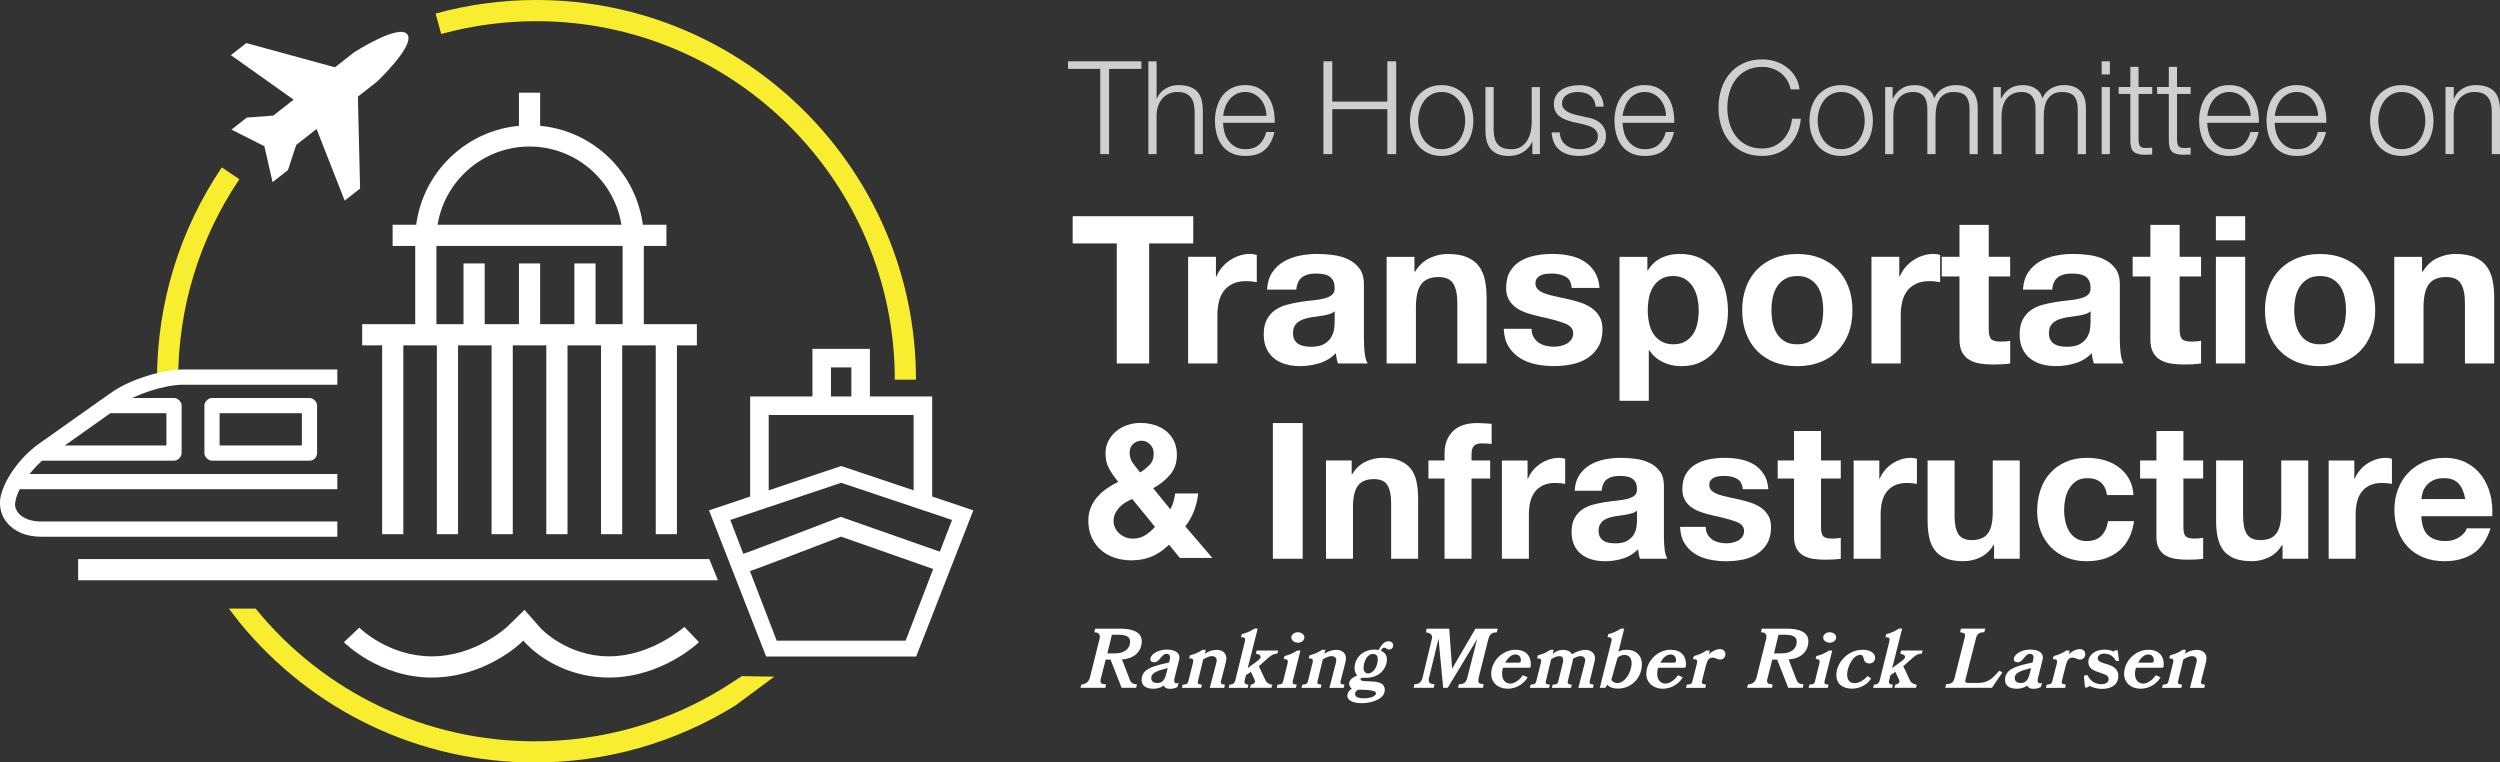 <?xml version="1.0" encoding="UTF-8"?>
<svg id="Layer_1" data-name="Layer 1" xmlns="http://www.w3.org/2000/svg" viewBox="0 0 1200 366">
  <rect x="0" y="0" width="1200" height="366" fill="#333333" stroke="none"/>
  <defs>
    <style>
      .cls-1 {
        fill: #f9ed30;
      }

      .cls-1, .cls-2, .cls-3 {
        stroke-width: 0px;
      }

      .cls-2 {
        fill: #cecfcf;
      }

      .cls-3 {
        fill: #fff;
      }
    </style>
  </defs>
  <g>
    <g>
      <g>
        <path class="cls-2" d="m547.88,29.43v3.62h-15.53v40.93h-4.24v-40.93h-15.47v-3.62h35.24Z"/>
        <path class="cls-2" d="m555.17,29.43v17.91h.12c.75-1.95,2.08-3.52,3.99-4.71,1.91-1.19,4.01-1.78,6.3-1.78s4.13.29,5.64.87c1.52.58,2.73,1.4,3.65,2.46.91,1.06,1.56,2.36,1.93,3.9.37,1.54.56,3.27.56,5.18v20.72h-3.93v-20.09c0-1.37-.12-2.65-.37-3.84-.25-1.19-.69-2.22-1.31-3.09-.62-.87-1.47-1.56-2.53-2.06-1.06-.5-2.38-.75-3.96-.75s-2.98.28-4.21.84c-1.23.56-2.27,1.33-3.12,2.31-.85.98-1.52,2.14-2,3.49-.48,1.35-.74,2.82-.78,4.4v18.78h-3.93V29.43h3.93Z"/>
        <path class="cls-2" d="m587.69,63.34c.39,1.52,1.03,2.88,1.9,4.09.87,1.21,1.97,2.21,3.31,2.99,1.33.79,2.93,1.19,4.8,1.19,2.87,0,5.11-.75,6.74-2.25,1.62-1.5,2.74-3.49,3.37-5.99h3.93c-.83,3.66-2.36,6.49-4.58,8.49-2.22,2-5.37,2.99-9.45,2.99-2.54,0-4.73-.45-6.58-1.34-1.85-.89-3.36-2.12-4.52-3.68-1.16-1.56-2.03-3.37-2.59-5.43-.56-2.06-.84-4.23-.84-6.52,0-2.12.28-4.2.84-6.24.56-2.04,1.42-3.86,2.59-5.46,1.16-1.6,2.67-2.89,4.52-3.87,1.85-.98,4.04-1.47,6.58-1.47s4.78.52,6.61,1.56c1.83,1.04,3.32,2.4,4.46,4.09,1.14,1.68,1.96,3.62,2.46,5.8.5,2.18.71,4.4.62,6.65h-24.76c0,1.41.2,2.88.59,4.4Zm19.46-12.01c-.48-1.37-1.15-2.59-2.03-3.65-.87-1.06-1.93-1.91-3.18-2.56-1.25-.64-2.66-.97-4.24-.97s-3.06.32-4.3.97c-1.25.65-2.31,1.5-3.18,2.56-.87,1.06-1.57,2.29-2.09,3.68-.52,1.39-.86,2.82-1.03,4.27h20.83c-.04-1.5-.3-2.93-.78-4.3Z"/>
        <path class="cls-2" d="m639.49,29.43v19.34h26.44v-19.34h4.24v44.55h-4.24v-21.59h-26.44v21.59h-4.24V29.43h4.24Z"/>
        <path class="cls-2" d="m698.51,42.22c1.89.92,3.48,2.14,4.77,3.68,1.29,1.54,2.27,3.34,2.93,5.4.66,2.06,1,4.25,1,6.58s-.33,4.52-1,6.58c-.67,2.06-1.64,3.86-2.93,5.4-1.29,1.54-2.88,2.76-4.77,3.65-1.89.89-4.06,1.34-6.52,1.34s-4.63-.45-6.52-1.34c-1.89-.89-3.48-2.11-4.77-3.65-1.29-1.54-2.27-3.34-2.93-5.4-.67-2.06-1-4.25-1-6.58s.33-4.52,1-6.58c.66-2.06,1.64-3.86,2.93-5.4,1.29-1.54,2.88-2.77,4.77-3.68,1.89-.91,4.06-1.37,6.52-1.37s4.62.46,6.52,1.37Zm-11.44,3.12c-1.41.79-2.59,1.83-3.52,3.12-.93,1.29-1.64,2.76-2.12,4.4-.48,1.64-.72,3.32-.72,5.02s.24,3.38.72,5.02c.48,1.64,1.19,3.11,2.12,4.4.94,1.29,2.11,2.33,3.52,3.12,1.41.79,3.06,1.19,4.93,1.19s3.51-.4,4.93-1.19c1.41-.79,2.59-1.83,3.52-3.12.94-1.29,1.64-2.76,2.12-4.4.48-1.64.72-3.32.72-5.02s-.24-3.38-.72-5.02c-.48-1.64-1.18-3.11-2.12-4.4-.93-1.29-2.11-2.33-3.52-3.12-1.41-.79-3.06-1.19-4.93-1.19s-3.51.4-4.93,1.19Z"/>
        <path class="cls-2" d="m735.53,73.98v-5.8h-.12c-1.04,2.16-2.55,3.82-4.52,4.96-1.98,1.14-4.17,1.72-6.58,1.72-2.04,0-3.77-.28-5.21-.84-1.43-.56-2.6-1.36-3.49-2.4-.9-1.04-1.55-2.31-1.97-3.81-.42-1.5-.62-3.2-.62-5.12v-20.9h3.93v20.97c.08,2.91.76,5.12,2.03,6.61,1.27,1.5,3.46,2.25,6.58,2.25,1.7,0,3.16-.36,4.37-1.09,1.21-.73,2.2-1.69,2.99-2.9.79-1.21,1.37-2.59,1.75-4.15.37-1.56.56-3.15.56-4.77v-16.91h3.93v32.2h-3.62Z"/>
        <path class="cls-2" d="m765.08,48.05c-.46-.89-1.07-1.63-1.84-2.21-.77-.58-1.65-1.01-2.65-1.28-1-.27-2.06-.41-3.18-.41-.87,0-1.76.09-2.65.28-.9.19-1.72.5-2.46.94-.75.44-1.35,1.01-1.81,1.72-.46.71-.69,1.58-.69,2.62,0,.87.22,1.61.65,2.21.44.6.99,1.11,1.65,1.53.66.42,1.39.76,2.18,1.03.79.27,1.52.49,2.18.66l5.24,1.19c1.12.17,2.24.47,3.34.9,1.1.44,2.08,1.01,2.93,1.72.85.71,1.55,1.58,2.09,2.62.54,1.04.81,2.27.81,3.68,0,1.75-.4,3.23-1.18,4.46-.79,1.23-1.8,2.23-3.02,2.99-1.23.77-2.61,1.32-4.15,1.65-1.54.33-3.06.5-4.55.5-3.78,0-6.85-.89-9.2-2.68-2.35-1.79-3.69-4.66-4.02-8.61h3.93c.17,2.66,1.13,4.67,2.9,6.02,1.77,1.35,3.96,2.03,6.58,2.03.96,0,1.94-.1,2.96-.31,1.02-.21,1.96-.56,2.84-1.06s1.59-1.13,2.15-1.9c.56-.77.84-1.72.84-2.84,0-.96-.2-1.76-.59-2.4-.4-.64-.93-1.19-1.59-1.62-.67-.44-1.43-.8-2.28-1.09-.85-.29-1.71-.54-2.59-.75l-5.05-1.12c-1.29-.33-2.47-.72-3.55-1.15-1.08-.44-2.03-.98-2.84-1.62-.81-.64-1.44-1.44-1.9-2.37-.46-.94-.69-2.09-.69-3.46,0-1.62.36-3.02,1.09-4.18.73-1.16,1.67-2.1,2.84-2.81,1.16-.71,2.46-1.23,3.9-1.56,1.43-.33,2.86-.5,4.27-.5,1.62,0,3.13.21,4.52.62,1.39.42,2.62,1.06,3.68,1.93,1.06.87,1.9,1.96,2.53,3.24.62,1.29.98,2.81,1.06,4.55h-3.93c-.04-1.21-.29-2.26-.75-3.15Z"/>
        <path class="cls-2" d="m779.46,63.34c.39,1.52,1.03,2.88,1.9,4.09.87,1.21,1.97,2.21,3.31,2.99,1.33.79,2.93,1.19,4.8,1.19,2.87,0,5.11-.75,6.74-2.25,1.62-1.5,2.74-3.49,3.37-5.99h3.93c-.83,3.66-2.36,6.49-4.58,8.49-2.22,2-5.37,2.99-9.45,2.99-2.54,0-4.73-.45-6.58-1.34-1.85-.89-3.36-2.12-4.52-3.68-1.16-1.56-2.03-3.37-2.59-5.43-.56-2.06-.84-4.23-.84-6.52,0-2.12.28-4.2.84-6.24.56-2.04,1.42-3.86,2.59-5.46,1.16-1.6,2.67-2.89,4.52-3.87,1.85-.98,4.04-1.47,6.58-1.47s4.78.52,6.61,1.56c1.83,1.04,3.32,2.4,4.46,4.09,1.14,1.68,1.96,3.62,2.46,5.8.5,2.18.71,4.4.62,6.65h-24.76c0,1.41.2,2.88.59,4.4Zm19.46-12.01c-.48-1.37-1.15-2.59-2.03-3.65-.87-1.06-1.93-1.91-3.18-2.56-1.25-.64-2.66-.97-4.24-.97s-3.06.32-4.3.97c-1.25.65-2.31,1.5-3.18,2.56-.87,1.06-1.57,2.29-2.09,3.68-.52,1.39-.86,2.82-1.03,4.27h20.83c-.04-1.5-.3-2.93-.78-4.3Z"/>
        <path class="cls-2" d="m857.72,38.32c-.85-1.35-1.89-2.49-3.12-3.4-1.23-.91-2.58-1.61-4.05-2.09-1.48-.48-3.02-.72-4.65-.72-2.95,0-5.49.56-7.61,1.68-2.12,1.12-3.86,2.61-5.21,4.46-1.35,1.85-2.35,3.94-2.99,6.27-.65,2.33-.97,4.72-.97,7.18s.32,4.79.97,7.14c.64,2.35,1.64,4.45,2.99,6.3,1.35,1.85,3.09,3.34,5.21,4.46,2.12,1.12,4.66,1.68,7.61,1.68,2.08,0,3.95-.37,5.61-1.12,1.66-.75,3.1-1.77,4.3-3.06,1.2-1.29,2.18-2.8,2.93-4.52.75-1.73,1.23-3.59,1.43-5.58h4.24c-.29,2.75-.94,5.22-1.93,7.42-1,2.21-2.29,4.08-3.87,5.62-1.58,1.54-3.44,2.72-5.58,3.56-2.14.83-4.52,1.25-7.14,1.25-3.49,0-6.56-.63-9.2-1.9-2.64-1.27-4.83-2.96-6.58-5.08-1.75-2.12-3.06-4.58-3.93-7.36-.87-2.79-1.31-5.72-1.31-8.8s.44-6.01,1.31-8.8c.87-2.79,2.18-5.25,3.93-7.39,1.75-2.14,3.94-3.85,6.58-5.12,2.64-1.27,5.71-1.9,9.2-1.9,2.12,0,4.19.31,6.2.94,2.02.62,3.84,1.55,5.49,2.78,1.64,1.23,3.01,2.74,4.12,4.52,1.1,1.79,1.8,3.85,2.09,6.18h-4.24c-.37-1.71-.99-3.23-1.84-4.59Z"/>
        <path class="cls-2" d="m890.28,42.22c1.89.92,3.48,2.14,4.77,3.68,1.29,1.54,2.27,3.34,2.93,5.4.66,2.06,1,4.25,1,6.58s-.33,4.52-1,6.58c-.67,2.06-1.64,3.86-2.93,5.4-1.29,1.54-2.88,2.76-4.77,3.65-1.89.89-4.06,1.34-6.52,1.34s-4.63-.45-6.52-1.34c-1.89-.89-3.48-2.11-4.77-3.65-1.29-1.54-2.27-3.34-2.93-5.4-.67-2.06-1-4.25-1-6.58s.33-4.52,1-6.58c.66-2.06,1.64-3.86,2.93-5.4,1.29-1.54,2.88-2.77,4.77-3.68,1.89-.91,4.06-1.37,6.52-1.37s4.62.46,6.52,1.37Zm-11.44,3.12c-1.41.79-2.59,1.83-3.52,3.12-.93,1.29-1.64,2.76-2.12,4.4-.48,1.64-.72,3.32-.72,5.02s.24,3.38.72,5.02c.48,1.64,1.19,3.11,2.12,4.4.94,1.29,2.11,2.33,3.52,3.12,1.41.79,3.06,1.19,4.93,1.19s3.51-.4,4.93-1.19c1.41-.79,2.59-1.83,3.52-3.12.94-1.29,1.64-2.76,2.12-4.4.48-1.64.72-3.32.72-5.02s-.24-3.38-.72-5.02c-.48-1.64-1.18-3.11-2.12-4.4-.93-1.29-2.11-2.33-3.52-3.12-1.41-.79-3.06-1.19-4.93-1.19s-3.51.4-4.93,1.19Z"/>
        <path class="cls-2" d="m908.46,41.78v5.43h.19c1.04-2,2.4-3.56,4.09-4.68,1.68-1.12,3.83-1.68,6.45-1.68,2.12,0,4.04.52,5.77,1.56,1.72,1.04,2.88,2.62,3.46,4.74.96-2.12,2.37-3.7,4.24-4.74,1.87-1.04,3.87-1.56,5.99-1.56,7.11,0,10.66,3.77,10.66,11.29v21.84h-3.93v-21.65c0-2.66-.56-4.69-1.68-6.08-1.12-1.39-3.1-2.09-5.92-2.09-1.71,0-3.12.32-4.24.97-1.12.65-2.02,1.51-2.68,2.59-.67,1.08-1.13,2.32-1.4,3.71-.27,1.39-.4,2.84-.4,4.34v18.22h-3.93v-21.84c0-1.08-.11-2.11-.34-3.09-.23-.98-.6-1.83-1.12-2.56-.52-.73-1.22-1.3-2.09-1.72-.87-.42-1.93-.62-3.18-.62-1.66,0-3.11.3-4.33.9-1.23.6-2.22,1.43-2.99,2.5-.77,1.06-1.34,2.31-1.72,3.74-.37,1.43-.56,3.01-.56,4.71v17.97h-3.93v-32.2h3.62Z"/>
        <path class="cls-2" d="m960.4,41.78v5.43h.19c1.04-2,2.4-3.56,4.09-4.68,1.68-1.12,3.83-1.68,6.45-1.68,2.12,0,4.04.52,5.77,1.56,1.72,1.04,2.88,2.62,3.46,4.74.96-2.12,2.37-3.7,4.24-4.74,1.87-1.04,3.87-1.56,5.99-1.56,7.11,0,10.66,3.77,10.66,11.29v21.84h-3.93v-21.65c0-2.66-.56-4.69-1.68-6.08-1.12-1.39-3.1-2.09-5.92-2.09-1.71,0-3.12.32-4.24.97-1.12.65-2.02,1.51-2.68,2.59-.67,1.08-1.13,2.32-1.4,3.71-.27,1.39-.4,2.84-.4,4.34v18.22h-3.93v-21.84c0-1.08-.11-2.11-.34-3.09-.23-.98-.6-1.83-1.12-2.56-.52-.73-1.22-1.3-2.09-1.72-.87-.42-1.93-.62-3.18-.62-1.66,0-3.11.3-4.33.9-1.23.6-2.22,1.43-2.99,2.5-.77,1.06-1.34,2.31-1.72,3.74-.37,1.43-.56,3.01-.56,4.71v17.97h-3.93v-32.2h3.62Z"/>
        <path class="cls-2" d="m1012.73,29.43v6.3h-3.93v-6.3h3.93Zm0,12.35v32.2h-3.93v-32.2h3.93Z"/>
        <path class="cls-2" d="m1033.06,41.78v3.31h-6.55v21.71c0,1.29.18,2.3.53,3.03.35.73,1.24,1.13,2.65,1.22,1.12,0,2.25-.06,3.37-.19v3.31c-.58,0-1.17.02-1.75.06-.58.04-1.16.06-1.75.06-2.62,0-4.45-.51-5.49-1.53-1.04-1.02-1.54-2.9-1.5-5.65v-22.03h-5.61v-3.31h5.61v-9.67h3.93v9.67h6.55Z"/>
        <path class="cls-2" d="m1051.52,41.78v3.31h-6.55v21.71c0,1.29.18,2.3.53,3.03.35.73,1.24,1.13,2.65,1.22,1.12,0,2.25-.06,3.37-.19v3.31c-.58,0-1.17.02-1.75.06-.58.04-1.16.06-1.75.06-2.62,0-4.45-.51-5.49-1.53-1.04-1.02-1.54-2.9-1.5-5.65v-22.03h-5.61v-3.31h5.61v-9.67h3.93v9.67h6.55Z"/>
        <path class="cls-2" d="m1060.09,63.34c.39,1.52,1.03,2.88,1.9,4.09.87,1.21,1.97,2.21,3.31,2.99,1.33.79,2.93,1.19,4.8,1.19,2.87,0,5.11-.75,6.74-2.25,1.62-1.5,2.74-3.49,3.37-5.99h3.93c-.83,3.66-2.36,6.49-4.58,8.49-2.22,2-5.37,2.99-9.45,2.99-2.54,0-4.73-.45-6.58-1.34-1.85-.89-3.36-2.12-4.52-3.68-1.16-1.56-2.03-3.37-2.59-5.43-.56-2.06-.84-4.23-.84-6.52,0-2.12.28-4.2.84-6.24.56-2.04,1.42-3.86,2.59-5.46,1.16-1.6,2.67-2.89,4.52-3.87,1.85-.98,4.04-1.47,6.58-1.47s4.78.52,6.61,1.56c1.83,1.04,3.32,2.4,4.46,4.09,1.14,1.68,1.96,3.62,2.46,5.8.5,2.18.71,4.4.62,6.65h-24.76c0,1.41.2,2.88.59,4.4Zm19.46-12.01c-.48-1.37-1.15-2.59-2.03-3.65-.87-1.06-1.93-1.91-3.18-2.56-1.25-.64-2.66-.97-4.24-.97s-3.06.32-4.3.97c-1.25.65-2.31,1.5-3.18,2.56-.87,1.06-1.57,2.29-2.09,3.68-.52,1.39-.86,2.82-1.03,4.27h20.83c-.04-1.5-.3-2.93-.78-4.3Z"/>
        <path class="cls-2" d="m1092.45,63.34c.39,1.52,1.03,2.88,1.9,4.09.87,1.21,1.97,2.21,3.31,2.99,1.33.79,2.93,1.19,4.8,1.19,2.87,0,5.11-.75,6.74-2.25,1.62-1.5,2.74-3.49,3.37-5.99h3.93c-.83,3.66-2.36,6.49-4.58,8.49-2.22,2-5.37,2.99-9.45,2.99-2.54,0-4.73-.45-6.58-1.34-1.85-.89-3.36-2.12-4.52-3.68-1.16-1.56-2.03-3.37-2.59-5.43-.56-2.06-.84-4.23-.84-6.52,0-2.12.28-4.2.84-6.24.56-2.04,1.42-3.86,2.59-5.46,1.16-1.6,2.67-2.89,4.52-3.87,1.85-.98,4.04-1.47,6.58-1.47s4.78.52,6.61,1.56c1.83,1.04,3.32,2.4,4.46,4.09,1.14,1.68,1.96,3.62,2.46,5.8.5,2.18.71,4.4.62,6.65h-24.76c0,1.41.2,2.88.59,4.4Zm19.46-12.01c-.48-1.37-1.15-2.59-2.03-3.65-.87-1.06-1.93-1.91-3.18-2.56-1.25-.64-2.66-.97-4.24-.97s-3.06.32-4.3.97c-1.25.65-2.31,1.5-3.18,2.56-.87,1.06-1.57,2.29-2.09,3.68-.52,1.39-.86,2.82-1.03,4.27h20.83c-.04-1.5-.3-2.93-.78-4.3Z"/>
        <path class="cls-2" d="m1159.37,42.22c1.89.92,3.48,2.14,4.77,3.68,1.29,1.54,2.27,3.34,2.93,5.4.66,2.06,1,4.25,1,6.58s-.33,4.52-1,6.58c-.67,2.06-1.64,3.86-2.93,5.4-1.29,1.54-2.88,2.76-4.77,3.65-1.89.89-4.06,1.34-6.52,1.34s-4.63-.45-6.52-1.34c-1.89-.89-3.48-2.11-4.77-3.65-1.29-1.54-2.27-3.34-2.93-5.4-.67-2.06-1-4.25-1-6.58s.33-4.52,1-6.58c.66-2.06,1.64-3.86,2.93-5.4,1.29-1.54,2.88-2.77,4.77-3.68,1.89-.91,4.06-1.37,6.52-1.37s4.62.46,6.52,1.37Zm-11.44,3.12c-1.41.79-2.59,1.83-3.52,3.12-.93,1.29-1.64,2.76-2.12,4.4-.48,1.64-.72,3.32-.72,5.02s.24,3.38.72,5.02c.48,1.64,1.19,3.11,2.12,4.4.94,1.29,2.11,2.33,3.52,3.12,1.41.79,3.06,1.19,4.93,1.19s3.51-.4,4.93-1.19c1.41-.79,2.59-1.83,3.52-3.12.94-1.29,1.64-2.76,2.12-4.4.48-1.64.72-3.32.72-5.02s-.24-3.38-.72-5.02c-.48-1.64-1.18-3.11-2.12-4.4-.93-1.29-2.11-2.33-3.52-3.12-1.41-.79-3.06-1.19-4.93-1.19s-3.51.4-4.93,1.19Z"/>
        <path class="cls-2" d="m1177.8,41.78v5.55h.12c.75-1.95,2.08-3.52,3.99-4.71,1.91-1.19,4.01-1.78,6.3-1.78s4.13.29,5.64.87c1.52.58,2.73,1.4,3.65,2.46.91,1.06,1.56,2.36,1.93,3.9.37,1.54.56,3.27.56,5.18v20.72h-3.93v-20.09c0-1.37-.12-2.65-.37-3.84-.25-1.19-.69-2.22-1.31-3.09-.62-.87-1.47-1.56-2.53-2.06-1.06-.5-2.38-.75-3.96-.75s-2.98.28-4.21.84c-1.23.56-2.27,1.33-3.12,2.31-.85.98-1.52,2.14-2,3.49-.48,1.35-.74,2.82-.78,4.4v18.78h-3.93v-32.2h3.93Z"/>
      </g>
      <g>
        <path class="cls-3" d="m514.88,116.85v-13.07h57.88v13.07h-21.17v57.62h-15.54v-57.62h-21.18Z"/>
        <path class="cls-3" d="m583.65,123.28v9.5h.2c.66-1.58,1.55-3.05,2.67-4.41,1.12-1.35,2.41-2.51,3.86-3.47,1.45-.96,3-1.7,4.65-2.23,1.65-.53,3.36-.79,5.15-.79.92,0,1.94.17,3.07.49v13.07c-.66-.13-1.45-.25-2.38-.35-.92-.1-1.81-.15-2.67-.15-2.57,0-4.75.43-6.53,1.29-1.78.86-3.22,2.03-4.31,3.51-1.09,1.49-1.86,3.22-2.32,5.2-.46,1.98-.69,4.13-.69,6.44v23.07h-14.05v-51.18h13.36Z"/>
        <path class="cls-3" d="m608.18,139.02c.2-3.3,1.02-6.04,2.47-8.22,1.45-2.18,3.3-3.93,5.54-5.25,2.24-1.32,4.76-2.26,7.57-2.82,2.8-.56,5.62-.84,8.46-.84,2.57,0,5.18.18,7.82.54,2.64.36,5.05,1.07,7.22,2.13,2.18,1.06,3.96,2.52,5.34,4.41,1.39,1.88,2.08,4.37,2.08,7.47v26.63c0,2.31.13,4.52.4,6.63.26,2.11.72,3.7,1.39,4.75h-14.25c-.26-.79-.48-1.6-.64-2.43-.17-.82-.28-1.67-.35-2.52-2.24,2.31-4.88,3.93-7.92,4.85-3.04.92-6.13,1.39-9.3,1.39-2.44,0-4.72-.3-6.83-.89-2.11-.59-3.96-1.52-5.54-2.77-1.58-1.25-2.82-2.84-3.71-4.75-.89-1.91-1.34-4.19-1.34-6.83,0-2.9.51-5.3,1.53-7.18,1.02-1.88,2.34-3.38,3.96-4.5,1.62-1.12,3.46-1.96,5.54-2.52,2.08-.56,4.17-1.01,6.28-1.34,2.11-.33,4.19-.59,6.23-.79,2.04-.2,3.86-.49,5.44-.89,1.58-.4,2.83-.97,3.76-1.73.92-.76,1.35-1.86,1.29-3.32,0-1.52-.25-2.72-.74-3.61-.5-.89-1.16-1.58-1.98-2.08-.83-.49-1.78-.82-2.87-.99-1.09-.16-2.26-.25-3.51-.25-2.77,0-4.95.59-6.53,1.78-1.58,1.19-2.51,3.17-2.77,5.94h-14.05Zm32.46,10.4c-.59.53-1.34.94-2.23,1.24-.89.3-1.85.54-2.87.74-1.02.2-2.09.36-3.22.49-1.12.13-2.24.3-3.36.49-1.06.2-2.09.46-3.12.79-1.02.33-1.91.78-2.67,1.34-.76.56-1.37,1.27-1.83,2.13-.46.86-.69,1.95-.69,3.27s.23,2.31.69,3.17c.46.86,1.09,1.53,1.88,2.03.79.5,1.71.84,2.77,1.04,1.05.2,2.14.3,3.27.3,2.77,0,4.91-.46,6.43-1.39,1.52-.92,2.64-2.03,3.36-3.32.72-1.29,1.17-2.59,1.34-3.91.17-1.32.25-2.38.25-3.17v-5.25Z"/>
        <path class="cls-3" d="m678.93,123.28v7.13h.3c1.78-2.97,4.09-5.13,6.93-6.48,2.84-1.35,5.74-2.03,8.71-2.03,3.76,0,6.84.51,9.25,1.53,2.41,1.02,4.31,2.44,5.69,4.26,1.39,1.82,2.36,4.03,2.92,6.63.56,2.61.84,5.49.84,8.66v31.48h-14.05v-28.91c0-4.22-.66-7.38-1.98-9.45-1.32-2.08-3.66-3.12-7.02-3.12-3.83,0-6.6,1.14-8.31,3.42-1.72,2.28-2.57,6.02-2.57,11.24v26.83h-14.05v-51.18h13.36Z"/>
        <path class="cls-3" d="m736.07,161.74c.63,1.09,1.43,1.98,2.42,2.67.99.69,2.13,1.21,3.41,1.53,1.29.33,2.62.49,4.01.49.99,0,2.03-.11,3.12-.35,1.09-.23,2.08-.59,2.97-1.09s1.63-1.15,2.23-1.98c.59-.82.89-1.86.89-3.12,0-2.11-1.4-3.7-4.2-4.75-2.8-1.05-6.71-2.11-11.73-3.17-2.05-.46-4.04-1.01-5.99-1.63-1.95-.63-3.68-1.45-5.2-2.47-1.52-1.02-2.74-2.31-3.66-3.86-.92-1.55-1.39-3.45-1.39-5.69,0-3.3.64-6.01,1.93-8.12,1.29-2.11,2.98-3.78,5.1-5,2.11-1.22,4.48-2.08,7.12-2.57,2.64-.49,5.34-.74,8.11-.74s5.46.26,8.06.79c2.61.53,4.93,1.42,6.98,2.67,2.04,1.25,3.74,2.92,5.1,5,1.35,2.08,2.16,4.7,2.43,7.87h-13.36c-.2-2.71-1.22-4.54-3.07-5.49-1.85-.96-4.02-1.44-6.53-1.44-.79,0-1.65.05-2.57.15-.92.1-1.77.31-2.52.64-.76.33-1.4.81-1.93,1.44-.53.63-.79,1.47-.79,2.52,0,1.25.46,2.28,1.39,3.07.92.79,2.13,1.44,3.61,1.93,1.48.49,3.18.94,5.1,1.34s3.86.83,5.84,1.29c2.04.46,4.04,1.02,5.99,1.68,1.94.66,3.68,1.53,5.2,2.62,1.52,1.09,2.74,2.44,3.66,4.06.92,1.62,1.39,3.61,1.39,5.99,0,3.37-.68,6.19-2.03,8.46-1.35,2.28-3.12,4.11-5.29,5.49-2.18,1.39-4.67,2.36-7.47,2.92-2.8.56-5.66.84-8.56.84s-5.87-.3-8.71-.89c-2.84-.59-5.36-1.58-7.57-2.97-2.21-1.39-4.02-3.22-5.44-5.49-1.42-2.28-2.19-5.13-2.33-8.56h13.36c0,1.52.31,2.82.94,3.91Z"/>
        <path class="cls-3" d="m790.74,123.28v6.53h.2c1.72-2.77,3.89-4.78,6.53-6.04,2.64-1.25,5.54-1.88,8.71-1.88,4.02,0,7.49.76,10.39,2.28,2.9,1.52,5.31,3.53,7.22,6.04,1.91,2.51,3.33,5.43,4.25,8.76.92,3.33,1.39,6.82,1.39,10.44,0,3.43-.46,6.73-1.39,9.9-.92,3.17-2.33,5.97-4.2,8.42-1.88,2.44-4.22,4.39-7.03,5.84-2.8,1.45-6.08,2.18-9.85,2.18-3.17,0-6.08-.64-8.76-1.93-2.67-1.29-4.86-3.18-6.58-5.69h-.2v24.26h-14.05v-69.1h13.36Zm18.25,40.59c1.55-.92,2.8-2.13,3.76-3.61.96-1.49,1.63-3.22,2.03-5.2.4-1.98.59-3.99.59-6.04s-.21-4.06-.64-6.04c-.43-1.98-1.14-3.74-2.13-5.3-.99-1.55-2.26-2.8-3.81-3.76-1.55-.96-3.45-1.44-5.69-1.44s-4.24.48-5.79,1.44c-1.55.96-2.8,2.19-3.76,3.71-.96,1.52-1.63,3.27-2.03,5.25-.39,1.98-.59,4.03-.59,6.14s.21,4.06.64,6.04c.43,1.98,1.12,3.71,2.08,5.2.96,1.49,2.23,2.69,3.81,3.61,1.58.93,3.5,1.39,5.74,1.39s4.24-.46,5.79-1.39Z"/>
        <path class="cls-3" d="m838.13,137.79c1.25-3.33,3.03-6.17,5.34-8.51,2.31-2.34,5.08-4.16,8.31-5.44,3.23-1.29,6.86-1.93,10.88-1.93s7.67.64,10.93,1.93c3.27,1.29,6.05,3.1,8.36,5.44,2.31,2.34,4.09,5.18,5.34,8.51,1.25,3.33,1.88,7.05,1.88,11.14s-.63,7.79-1.88,11.09c-1.25,3.3-3.03,6.12-5.34,8.46-2.31,2.34-5.1,4.14-8.36,5.4-3.27,1.25-6.91,1.88-10.93,1.88s-7.65-.63-10.88-1.88c-3.23-1.25-6-3.05-8.31-5.4-2.31-2.34-4.09-5.16-5.34-8.46-1.25-3.3-1.88-6.99-1.88-11.09s.63-7.8,1.88-11.14Zm12.76,17.13c.4,1.95,1.07,3.7,2.03,5.25.96,1.55,2.23,2.79,3.81,3.71,1.58.93,3.56,1.39,5.94,1.39s4.37-.46,5.99-1.39c1.61-.92,2.9-2.16,3.86-3.71.96-1.55,1.63-3.3,2.03-5.25.4-1.95.59-3.94.59-5.99s-.2-4.06-.59-6.04c-.4-1.98-1.07-3.73-2.03-5.25-.96-1.52-2.24-2.75-3.86-3.71-1.62-.96-3.61-1.44-5.99-1.44s-4.35.48-5.94,1.44c-1.58.96-2.85,2.19-3.81,3.71-.96,1.52-1.63,3.27-2.03,5.25-.4,1.98-.59,3.99-.59,6.04s.2,4.04.59,5.99Z"/>
        <path class="cls-3" d="m911.65,123.28v9.5h.2c.66-1.58,1.55-3.05,2.67-4.41,1.12-1.35,2.41-2.51,3.86-3.47,1.45-.96,3-1.7,4.65-2.23,1.65-.53,3.36-.79,5.15-.79.92,0,1.94.17,3.07.49v13.07c-.66-.13-1.45-.25-2.38-.35-.92-.1-1.81-.15-2.67-.15-2.57,0-4.75.43-6.53,1.29-1.78.86-3.22,2.03-4.31,3.51-1.09,1.49-1.86,3.22-2.32,5.2-.46,1.98-.69,4.13-.69,6.44v23.07h-14.05v-51.18h13.36Z"/>
        <path class="cls-3" d="m964.88,123.28v9.41h-10.29v25.34c0,2.38.4,3.96,1.19,4.75.79.79,2.38,1.19,4.75,1.19.79,0,1.55-.03,2.28-.1.72-.07,1.42-.16,2.08-.3v10.89c-1.19.2-2.51.33-3.96.4-1.45.07-2.87.1-4.25.1-2.18,0-4.24-.15-6.18-.45-1.95-.3-3.66-.87-5.15-1.73-1.48-.86-2.66-2.08-3.51-3.66-.86-1.58-1.29-3.66-1.29-6.24v-30.19h-8.51v-9.41h8.51v-15.34h14.05v15.34h10.29Z"/>
        <path class="cls-3" d="m971.02,139.02c.2-3.3,1.02-6.04,2.47-8.22,1.45-2.18,3.3-3.93,5.54-5.25,2.24-1.32,4.76-2.26,7.57-2.82,2.8-.56,5.62-.84,8.46-.84,2.57,0,5.18.18,7.82.54,2.64.36,5.05,1.07,7.22,2.13,2.18,1.06,3.96,2.52,5.34,4.41,1.39,1.88,2.08,4.37,2.08,7.47v26.63c0,2.31.13,4.52.4,6.63.26,2.11.72,3.7,1.39,4.75h-14.25c-.26-.79-.48-1.6-.64-2.43-.17-.82-.28-1.67-.35-2.52-2.24,2.31-4.88,3.93-7.92,4.85-3.04.92-6.13,1.39-9.3,1.39-2.44,0-4.72-.3-6.83-.89-2.11-.59-3.96-1.52-5.54-2.77-1.58-1.25-2.82-2.84-3.71-4.75-.89-1.91-1.34-4.19-1.34-6.83,0-2.9.51-5.3,1.53-7.18,1.02-1.88,2.34-3.38,3.96-4.5,1.62-1.12,3.46-1.96,5.54-2.52,2.08-.56,4.17-1.01,6.28-1.34,2.11-.33,4.19-.59,6.23-.79,2.04-.2,3.86-.49,5.44-.89,1.58-.4,2.83-.97,3.76-1.73.92-.76,1.35-1.86,1.29-3.32,0-1.52-.25-2.72-.74-3.61-.5-.89-1.16-1.58-1.98-2.08-.83-.49-1.78-.82-2.87-.99-1.09-.16-2.26-.25-3.51-.25-2.77,0-4.95.59-6.53,1.78-1.58,1.19-2.51,3.17-2.77,5.94h-14.05Zm32.46,10.4c-.59.53-1.34.94-2.23,1.24-.89.3-1.85.54-2.87.74-1.02.2-2.09.36-3.22.49-1.12.13-2.24.3-3.36.49-1.06.2-2.09.46-3.12.79-1.02.33-1.91.78-2.67,1.34-.76.56-1.37,1.27-1.83,2.13-.46.86-.69,1.95-.69,3.27s.23,2.31.69,3.17c.46.86,1.09,1.53,1.88,2.03.79.5,1.71.84,2.77,1.04,1.05.2,2.14.3,3.27.3,2.77,0,4.91-.46,6.43-1.39,1.52-.92,2.64-2.03,3.36-3.32.72-1.29,1.17-2.59,1.34-3.91.17-1.32.25-2.38.25-3.17v-5.25Z"/>
        <path class="cls-3" d="m1056.51,123.28v9.41h-10.29v25.34c0,2.38.4,3.96,1.19,4.75.79.79,2.38,1.19,4.75,1.19.79,0,1.55-.03,2.28-.1.72-.07,1.42-.16,2.08-.3v10.89c-1.19.2-2.51.33-3.96.4-1.45.07-2.87.1-4.25.1-2.18,0-4.24-.15-6.18-.45-1.95-.3-3.66-.87-5.15-1.73-1.48-.86-2.66-2.08-3.51-3.66-.86-1.58-1.29-3.66-1.29-6.24v-30.19h-8.51v-9.41h8.51v-15.34h14.05v15.34h10.29Z"/>
        <path class="cls-3" d="m1063.63,115.36v-11.58h14.05v11.58h-14.05Zm14.05,7.92v51.18h-14.05v-51.18h14.05Z"/>
        <path class="cls-3" d="m1089.06,137.79c1.25-3.33,3.03-6.17,5.34-8.51,2.31-2.34,5.08-4.16,8.31-5.44,3.23-1.29,6.86-1.93,10.88-1.93s7.67.64,10.93,1.93c3.27,1.29,6.05,3.1,8.36,5.44,2.31,2.34,4.09,5.18,5.34,8.51,1.25,3.33,1.88,7.05,1.88,11.14s-.63,7.79-1.88,11.09c-1.25,3.3-3.03,6.12-5.34,8.46-2.31,2.34-5.1,4.14-8.36,5.4-3.27,1.25-6.91,1.88-10.93,1.88s-7.65-.63-10.88-1.88c-3.23-1.25-6-3.05-8.31-5.4-2.31-2.34-4.09-5.16-5.34-8.46-1.25-3.3-1.88-6.99-1.88-11.09s.63-7.8,1.88-11.14Zm12.76,17.13c.4,1.95,1.07,3.7,2.03,5.25.96,1.55,2.23,2.79,3.81,3.71,1.58.93,3.56,1.39,5.94,1.39s4.37-.46,5.99-1.39c1.61-.92,2.9-2.16,3.86-3.71.96-1.55,1.63-3.3,2.03-5.25.4-1.95.59-3.94.59-5.99s-.2-4.06-.59-6.04c-.4-1.98-1.07-3.73-2.03-5.25-.96-1.52-2.24-2.75-3.86-3.71-1.62-.96-3.61-1.44-5.99-1.44s-4.35.48-5.94,1.44c-1.58.96-2.85,2.19-3.81,3.71-.96,1.52-1.63,3.27-2.03,5.25-.4,1.98-.59,3.99-.59,6.04s.2,4.04.59,5.99Z"/>
        <path class="cls-3" d="m1162.58,123.28v7.13h.3c1.78-2.97,4.09-5.13,6.93-6.48,2.84-1.35,5.74-2.03,8.71-2.03,3.76,0,6.84.51,9.25,1.53,2.41,1.02,4.31,2.44,5.69,4.26,1.39,1.82,2.36,4.03,2.92,6.63.56,2.61.84,5.49.84,8.66v31.48h-14.05v-28.91c0-4.22-.66-7.38-1.98-9.45-1.32-2.08-3.66-3.12-7.02-3.12-3.83,0-6.6,1.14-8.31,3.42-1.72,2.28-2.57,6.02-2.57,11.24v26.83h-14.05v-51.18h13.36Z"/>
        <path class="cls-3" d="m552.94,267.08c-2.9,1.26-6.18,1.88-9.82,1.88-2.87,0-5.58-.42-8.12-1.26-2.54-.84-4.74-2.08-6.59-3.72-1.85-1.64-3.32-3.65-4.4-6.01-1.08-2.36-1.61-5.07-1.61-8.12,0-2.27.39-4.35,1.17-6.24.78-1.88,1.84-3.59,3.18-5.12,1.35-1.53,2.88-2.89,4.62-4.08,1.73-1.2,3.53-2.24,5.38-3.14-1.73-2.09-3.18-4.19-4.35-6.28-1.17-2.09-1.75-4.55-1.75-7.36,0-2.21.46-4.22,1.39-6.01.93-1.8,2.17-3.33,3.72-4.62,1.55-1.29,3.33-2.27,5.34-2.96,2-.69,4.08-1.03,6.23-1.03,2.45,0,4.74.33,6.86.99,2.12.66,3.98,1.63,5.56,2.92,1.58,1.29,2.84,2.89,3.77,4.8.93,1.92,1.39,4.13,1.39,6.64,0,3.77-1.09,6.94-3.27,9.51-2.18,2.57-4.89,4.73-8.12,6.46l8.25,10.14c.66-1.2,1.17-2.44,1.52-3.72.36-1.29.63-2.59.81-3.9h11.03c-.3,2.87-.96,5.65-1.97,8.35-1.02,2.69-2.42,5.18-4.22,7.45l13.01,15.17h-15.61l-5.2-6.37c-2.57,2.51-5.31,4.4-8.21,5.65Zm-12.78-25.85c-1.08.66-2.03,1.44-2.87,2.33-.84.9-1.51,1.88-2.02,2.96-.51,1.08-.76,2.27-.76,3.59,0,1.14.25,2.23.76,3.28.51,1.05,1.18,1.95,2.02,2.69.84.75,1.81,1.35,2.91,1.79,1.11.45,2.26.67,3.45.67,2.27,0,4.26-.52,5.96-1.57,1.7-1.05,3.3-2.41,4.8-4.08l-10.94-13.37c-1.14.48-2.24,1.05-3.32,1.71Zm11.88-27.91c-1.17-1.2-2.53-1.79-4.08-1.79s-2.9.52-4.04,1.57c-1.14,1.05-1.7,2.41-1.7,4.08,0,2.03.54,3.77,1.61,5.2,1.08,1.44,2.21,2.9,3.41,4.4,1.79-1.14,3.33-2.36,4.62-3.68,1.28-1.32,1.93-3.14,1.93-5.47,0-1.67-.58-3.11-1.75-4.31Z"/>
        <g>
          <path class="cls-3" d="m625.29,203.06v65.13h-14.31v-65.13h14.31Z"/>
          <path class="cls-3" d="m648.81,221.03v6.57h.27c1.64-2.74,3.77-4.73,6.38-5.97,2.61-1.25,5.29-1.87,8.02-1.87,3.46,0,6.31.47,8.52,1.41,2.22.94,3.97,2.25,5.24,3.92,1.28,1.67,2.17,3.71,2.69,6.11.52,2.4.77,5.06.77,7.98v29.01h-12.95v-26.64c0-3.89-.61-6.8-1.82-8.71-1.22-1.92-3.37-2.87-6.47-2.87-3.53,0-6.08,1.05-7.66,3.15-1.58,2.1-2.37,5.55-2.37,10.35v24.72h-12.95v-47.16h12.31Z"/>
          <path class="cls-3" d="m685.64,229.7v-8.67h7.75v-3.65c0-4.2,1.31-7.63,3.92-10.31,2.61-2.68,6.56-4.01,11.85-4.01,1.15,0,2.31.05,3.46.14s2.28.17,3.37.23v9.67c-1.52-.18-3.1-.27-4.74-.27-1.76,0-3.02.41-3.78,1.23-.76.82-1.14,2.2-1.14,4.15v2.83h8.94v8.67h-8.94v38.49h-12.95v-38.49h-7.75Z"/>
          <path class="cls-3" d="m733.23,221.03v8.76h.18c.61-1.46,1.43-2.81,2.46-4.06,1.03-1.25,2.22-2.31,3.56-3.19,1.34-.88,2.76-1.57,4.28-2.05,1.52-.49,3.1-.73,4.74-.73.85,0,1.79.15,2.83.46v12.04c-.61-.12-1.34-.23-2.19-.32-.85-.09-1.67-.14-2.46-.14-2.37,0-4.38.4-6.02,1.19-1.64.79-2.96,1.87-3.97,3.24-1,1.37-1.72,2.96-2.14,4.79-.43,1.82-.64,3.8-.64,5.93v21.25h-12.95v-47.16h12.31Z"/>
          <path class="cls-3" d="m755.84,235.54c.18-3.04.94-5.56,2.28-7.57,1.34-2.01,3.04-3.62,5.1-4.83,2.07-1.22,4.39-2.08,6.97-2.6,2.58-.52,5.18-.78,7.8-.78,2.37,0,4.77.17,7.2.5,2.43.33,4.65.99,6.66,1.96,2,.97,3.65,2.33,4.92,4.06,1.28,1.73,1.91,4.03,1.91,6.89v24.54c0,2.13.12,4.17.36,6.11.24,1.95.67,3.41,1.28,4.38h-13.13c-.24-.73-.44-1.47-.59-2.23-.15-.76-.26-1.53-.32-2.33-2.07,2.13-4.5,3.62-7.29,4.47-2.8.85-5.65,1.28-8.57,1.28-2.25,0-4.35-.27-6.29-.82-1.95-.55-3.65-1.4-5.11-2.55-1.46-1.15-2.6-2.61-3.42-4.38-.82-1.76-1.23-3.86-1.23-6.29,0-2.68.47-4.88,1.41-6.61.94-1.73,2.16-3.12,3.65-4.15,1.49-1.03,3.19-1.81,5.11-2.33,1.91-.52,3.84-.93,5.79-1.23,1.94-.3,3.86-.55,5.74-.73,1.88-.18,3.56-.46,5.01-.82,1.46-.37,2.61-.9,3.46-1.6.85-.7,1.25-1.72,1.19-3.06,0-1.4-.23-2.51-.68-3.33-.45-.82-1.06-1.46-1.82-1.92-.76-.46-1.64-.76-2.64-.91-1-.15-2.08-.23-3.24-.23-2.55,0-4.56.55-6.02,1.64-1.46,1.09-2.31,2.92-2.55,5.47h-12.95Zm29.9,9.58c-.55.49-1.23.87-2.05,1.14-.82.27-1.7.5-2.64.68-.94.18-1.93.33-2.96.46-1.04.12-2.07.27-3.1.46-.97.18-1.93.43-2.87.73-.94.3-1.76.72-2.46,1.23-.7.52-1.26,1.17-1.69,1.96-.43.79-.64,1.79-.64,3.01s.21,2.13.64,2.92c.42.79,1,1.41,1.73,1.87.73.46,1.58.78,2.55.96.97.18,1.97.27,3.01.27,2.55,0,4.53-.42,5.93-1.28,1.4-.85,2.43-1.87,3.1-3.06.67-1.19,1.08-2.39,1.23-3.6.15-1.22.23-2.19.23-2.92v-4.83Z"/>
          <path class="cls-3" d="m819.61,256.47c.58,1,1.32,1.82,2.23,2.46.91.64,1.96,1.11,3.15,1.41,1.18.3,2.42.46,3.69.46.91,0,1.87-.11,2.87-.32,1-.21,1.91-.55,2.74-1,.82-.46,1.5-1.06,2.05-1.82.55-.76.82-1.72.82-2.87,0-1.95-1.29-3.41-3.87-4.38-2.58-.97-6.19-1.95-10.8-2.92-1.88-.42-3.72-.93-5.52-1.51-1.79-.58-3.39-1.34-4.79-2.28-1.4-.94-2.52-2.13-3.37-3.56-.85-1.43-1.28-3.18-1.28-5.24,0-3.04.59-5.53,1.78-7.48,1.18-1.95,2.75-3.48,4.69-4.61,1.95-1.12,4.13-1.92,6.56-2.37,2.43-.46,4.92-.68,7.48-.68s5.03.24,7.43.73c2.4.49,4.54,1.31,6.43,2.46,1.88,1.16,3.45,2.69,4.69,4.61,1.25,1.92,1.99,4.33,2.23,7.25h-12.31c-.18-2.49-1.13-4.18-2.83-5.06-1.7-.88-3.71-1.32-6.02-1.32-.73,0-1.52.05-2.37.14-.85.09-1.63.29-2.32.59-.7.3-1.29.75-1.78,1.32-.49.58-.73,1.35-.73,2.33,0,1.16.42,2.1,1.28,2.83.85.73,1.96,1.32,3.33,1.78,1.37.46,2.93.87,4.69,1.23,1.76.36,3.56.76,5.38,1.19,1.88.43,3.72.94,5.52,1.55,1.79.61,3.39,1.41,4.79,2.42,1.4,1,2.52,2.25,3.37,3.74.85,1.49,1.28,3.33,1.28,5.52,0,3.1-.62,5.7-1.87,7.8-1.25,2.1-2.87,3.79-4.88,5.06-2.01,1.28-4.3,2.18-6.88,2.69-2.58.52-5.21.78-7.89.78s-5.41-.27-8.02-.82c-2.61-.55-4.94-1.46-6.97-2.74-2.04-1.28-3.71-2.96-5.01-5.06-1.31-2.1-2.02-4.73-2.14-7.89h12.31c0,1.4.29,2.6.87,3.6Z"/>
          <path class="cls-3" d="m883.57,221.03v8.67h-9.48v23.35c0,2.19.36,3.65,1.09,4.38.73.73,2.19,1.09,4.38,1.09.73,0,1.43-.03,2.1-.09.67-.06,1.31-.15,1.91-.27v10.03c-1.09.18-2.31.3-3.65.37-1.34.06-2.64.09-3.92.09-2.01,0-3.91-.14-5.7-.41-1.79-.27-3.37-.81-4.74-1.6-1.37-.79-2.45-1.92-3.24-3.38-.79-1.46-1.18-3.37-1.18-5.75v-27.82h-7.84v-8.67h7.84v-14.14h12.95v14.14h9.48Z"/>
          <path class="cls-3" d="m902.07,221.03v8.76h.18c.61-1.46,1.43-2.81,2.46-4.06,1.03-1.25,2.22-2.31,3.56-3.19,1.34-.88,2.76-1.57,4.28-2.05,1.52-.49,3.1-.73,4.74-.73.85,0,1.79.15,2.83.46v12.04c-.61-.12-1.34-.23-2.19-.32-.85-.09-1.67-.14-2.46-.14-2.37,0-4.38.4-6.02,1.19-1.64.79-2.96,1.87-3.97,3.24s-1.72,2.96-2.14,4.79c-.43,1.82-.64,3.8-.64,5.93v21.25h-12.95v-47.16h12.31Z"/>
          <path class="cls-3" d="m957.14,268.19v-6.57h-.27c-1.64,2.74-3.77,4.71-6.38,5.93-2.61,1.22-5.29,1.82-8.02,1.82-3.46,0-6.31-.46-8.52-1.37-2.22-.91-3.97-2.2-5.24-3.88-1.28-1.67-2.17-3.71-2.69-6.11-.52-2.4-.77-5.06-.77-7.98v-29.01h12.95v26.64c0,3.89.61,6.8,1.82,8.71,1.22,1.92,3.37,2.87,6.47,2.87,3.52,0,6.08-1.05,7.66-3.15,1.58-2.1,2.37-5.55,2.37-10.35v-24.72h12.95v47.16h-12.31Z"/>
          <path class="cls-3" d="m1001.81,229.52c-2.07,0-3.8.47-5.2,1.41-1.4.94-2.54,2.16-3.42,3.65-.88,1.49-1.5,3.13-1.87,4.93-.36,1.79-.55,3.57-.55,5.34s.18,3.44.55,5.2c.36,1.76.96,3.36,1.78,4.79.82,1.43,1.93,2.6,3.33,3.51,1.4.91,3.1,1.37,5.1,1.37,3.1,0,5.48-.87,7.16-2.6,1.67-1.73,2.72-4.06,3.14-6.98h12.49c-.85,6.26-3.28,11.04-7.29,14.32-4.01,3.28-9.15,4.93-15.41,4.93-3.53,0-6.76-.59-9.71-1.78-2.95-1.19-5.46-2.84-7.52-4.97-2.07-2.13-3.68-4.67-4.83-7.62-1.16-2.95-1.73-6.19-1.73-9.71s.53-7.04,1.59-10.17c1.06-3.13,2.63-5.84,4.7-8.12,2.06-2.28,4.59-4.06,7.57-5.34,2.98-1.28,6.38-1.92,10.21-1.92,2.79,0,5.48.37,8.07,1.09,2.58.73,4.89,1.84,6.93,3.33,2.04,1.49,3.69,3.34,4.97,5.56,1.28,2.22,2.01,4.85,2.19,7.89h-12.67c-.85-5.41-4.04-8.12-9.57-8.12Z"/>
          <path class="cls-3" d="m1057.51,221.03v8.67h-9.48v23.35c0,2.19.36,3.65,1.09,4.38.73.73,2.19,1.09,4.38,1.09.73,0,1.43-.03,2.1-.09.67-.06,1.31-.15,1.91-.27v10.03c-1.09.18-2.31.3-3.65.37-1.34.06-2.64.09-3.92.09-2.01,0-3.91-.14-5.7-.41-1.79-.27-3.37-.81-4.74-1.6-1.37-.79-2.45-1.92-3.24-3.38-.79-1.46-1.18-3.37-1.18-5.75v-27.82h-7.84v-8.67h7.84v-14.14h12.95v14.14h9.48Z"/>
          <path class="cls-3" d="m1095.62,268.19v-6.57h-.27c-1.64,2.74-3.77,4.71-6.38,5.93-2.61,1.22-5.29,1.82-8.02,1.82-3.46,0-6.31-.46-8.52-1.37-2.22-.91-3.97-2.2-5.24-3.88-1.28-1.67-2.17-3.71-2.69-6.11-.52-2.4-.77-5.06-.77-7.98v-29.01h12.95v26.64c0,3.89.61,6.8,1.82,8.71,1.22,1.92,3.37,2.87,6.47,2.87,3.52,0,6.08-1.05,7.66-3.15,1.58-2.1,2.37-5.55,2.37-10.35v-24.72h12.95v47.16h-12.31Z"/>
          <path class="cls-3" d="m1130.08,221.03v8.76h.18c.61-1.46,1.43-2.81,2.46-4.06,1.03-1.25,2.22-2.31,3.56-3.19,1.34-.88,2.76-1.57,4.28-2.05,1.52-.49,3.1-.73,4.74-.73.85,0,1.79.15,2.83.46v12.04c-.61-.12-1.34-.23-2.19-.32-.85-.09-1.67-.14-2.46-.14-2.37,0-4.38.4-6.02,1.19-1.64.79-2.96,1.87-3.97,3.24-1,1.37-1.72,2.96-2.14,4.79-.43,1.82-.64,3.8-.64,5.93v21.25h-12.95v-47.16h12.31Z"/>
          <path class="cls-3" d="m1165.46,256.88c1.94,1.89,4.74,2.83,8.39,2.83,2.61,0,4.86-.65,6.75-1.96,1.88-1.31,3.04-2.69,3.46-4.15h11.4c-1.82,5.66-4.62,9.7-8.39,12.13-3.77,2.43-8.33,3.65-13.68,3.65-3.71,0-7.05-.59-10.03-1.78-2.98-1.19-5.5-2.87-7.57-5.06-2.07-2.19-3.66-4.8-4.79-7.84-1.13-3.04-1.69-6.39-1.69-10.03s.58-6.81,1.73-9.85c1.15-3.04,2.8-5.67,4.92-7.89,2.13-2.22,4.66-3.97,7.61-5.24,2.95-1.28,6.21-1.92,9.8-1.92,4.01,0,7.5.78,10.48,2.33,2.98,1.55,5.42,3.63,7.34,6.25,1.91,2.62,3.3,5.6,4.15,8.94.85,3.35,1.15,6.84.91,10.49h-34.01c.18,4.2,1.24,7.24,3.19,9.12Zm14.63-24.81c-1.55-1.7-3.91-2.55-7.07-2.55-2.07,0-3.78.35-5.15,1.05-1.37.7-2.46,1.57-3.28,2.6-.82,1.03-1.4,2.13-1.73,3.28-.33,1.16-.53,2.19-.59,3.1h21.06c-.61-3.28-1.69-5.78-3.24-7.48Z"/>
        </g>
      </g>
    </g>
    <g>
      <path class="cls-3" d="m538.56,316.54l3.82,9.9c.76,1.97,2.51,1.97,3.38,2.04l-.44,1.67h-6.95l-5.31-13.54h-2.33l-2.37,9.25c-.11.36-.14.69-.14.98,0,1.75,1.82,1.56,2.69,1.67l-.33,1.64h-11.97l.47-1.64c.84-.04,3.31-.25,4.08-3.31l4.62-18.53c.11-.4.15-.77.15-1.06,0-1.97-1.86-2.11-2.66-2.11l.4-1.75h11.93c6.26,0,10.44,1.75,10.44,6.01,0,5.46-4.22,8.48-9.5,8.77Zm-2-11.87h-2.84l-2.18,8.96h3.49c4.58,0,7.42-2.08,7.42-5.72,0-2.58-2.48-3.24-5.89-3.24Z"/>
      <path class="cls-3" d="m563.8,325.32c-.73,2.88.98,2.99,1.93,2.4l-.55,2.04c-.98.58-2.33.87-3.53.87-2.26,0-2.84-1.02-2.98-1.57-.55.36-2.18,1.53-5.09,1.53-3.35,0-5.6-1.35-5.6-4.19,0-4.77,4.22-6.41,11.17-7.94l2-.44.33-1.35c.51-1.97-.29-2.84-1.53-2.84-1.09,0-1.85.77-2.58,1.64-.98,1.13-1.86,2.44-3.31,2.44-1.35,0-1.89-.66-1.89-1.53,0-2.15,3.53-4.59,7.86-4.59s6.73,1.82,5.97,4.88l-2.18,8.63Zm-3.31-4.62l-.76.18c-4.26,1.06-7.13,2.18-7.13,4.48,0,1.49.91,2.48,2.87,2.48,2.44,0,3.57-1.46,4.33-4.44l.69-2.69Z"/>
      <path class="cls-3" d="m588.5,317.49l-2.29,8.96c-.11.36-.22.77-.22,1.17,0,.87,1.35.91,1.96,1.02l-.36,1.53h-6.88l3.16-12.19c.07-.36.15-.73.15-1.02,0-1.42-1.06-2.04-2.48-2.04-.8,0-2.8.77-4,1.6l-2.4,9.94c-.07.4-.22.77-.22,1.17,0,.87,1.38.91,2.04,1.02l-.44,1.53h-9.17l.36-1.53c1.82-.26,2.33-.11,2.76-1.93l2.18-8.66c.07-.29.11-.55.11-.84,0-1.2-1.05-1.2-1.96-1.17l.36-1.49c.95-.22,2-.58,2.98-.98,1.13-.47,2.18-1.06,3.06-1.67h1.6l-.51,1.89c1.06-.73,3.16-1.86,5.71-1.86s4.66,1.35,4.66,4.08c0,.44-.07.95-.18,1.49Z"/>
      <path class="cls-3" d="m613.56,312.25l-.44,1.49c-1.64.15-2.37.29-4.37,2.04l-4.51,4,3.13,6.63c.8,1.71,2.33,2.11,3.35,2.26l-.4,1.49h-10.33l.44-1.53c.91-.18,1.96-.58,1.96-1.57,0-.25-.07-.55-.22-.87l-1.75-3.71-2.37,1.64-.65,2.66c-.04.22-.07.36-.07.55,0,.87.73,1.16,1.93,1.35l-.36,1.49h-9.13l.4-1.53c1.67-.15,2.4-.55,2.8-2.19l4.58-18.57c.07-.22.11-.55.11-.84,0-1.02-.73-1.16-1.53-1.16h-.44l.36-1.49c.95-.22,2-.55,2.98-.98,1.13-.47,2.18-1.05,3.06-1.67h1.6l-4.77,18.93,4.69-3.46c1.09-.8,1.49-1.46,1.49-1.93,0-.98-1.57-1.38-2.26-1.49l.33-1.53h10.37Z"/>
      <path class="cls-3" d="m624.21,312.25l-3.57,14.2c-.07.36-.22.77-.22,1.17,0,.87,1.38.91,2.04,1.02l-.44,1.53h-9.17l.36-1.53c1.82-.26,2.33-.07,2.77-1.93l2.07-8.3c.07-.29.11-.55.11-.84,0-1.2-1.06-1.2-1.96-1.17l.36-1.49c.95-.22,2-.58,2.98-.98,1.13-.47,2.18-1.06,3.06-1.67h1.6Zm-1.24-3.75c-1.71,0-3.13-1.13-3.13-2.51s1.42-2.51,3.13-2.51,3.13,1.13,3.13,2.51-1.38,2.51-3.13,2.51Z"/>
      <path class="cls-3" d="m645.9,317.49l-2.29,8.96c-.11.36-.22.77-.22,1.17,0,.87,1.35.91,1.96,1.02l-.36,1.53h-6.88l3.16-12.19c.07-.36.15-.73.15-1.02,0-1.42-1.06-2.04-2.48-2.04-.8,0-2.8.77-4,1.6l-2.4,9.94c-.07.4-.22.77-.22,1.17,0,.87,1.38.91,2.04,1.02l-.44,1.53h-9.17l.36-1.53c1.82-.26,2.33-.11,2.76-1.93l2.18-8.66c.07-.29.11-.55.11-.84,0-1.2-1.05-1.2-1.96-1.17l.36-1.49c.95-.22,2-.58,2.98-.98,1.13-.47,2.18-1.06,3.06-1.67h1.6l-.51,1.89c1.06-.73,3.16-1.86,5.71-1.86s4.66,1.35,4.66,4.08c0,.44-.07.95-.18,1.49Z"/>
      <path class="cls-3" d="m666.7,311.74c-1.16,0-1.24-.87-2.29-.87-.8,0-1.27.8-1.6,1.46,1.93.8,2.91,2.36,2.91,3.97,0,4.59-3.46,9.06-10.19,9.06-1.24,0-2.48-.18-2.48.66,0,1.2,2.58.87,5.24,1.06,2.66.18,6.4.4,6.4,4.15,0,4.19-6,6.3-11.06,6.3-3.71,0-6.91-1.17-6.91-3.5,0-1.82,1.46-3.13,2.22-3.49-.55-.25-1.35-1.09-1.35-2.4,0-2.08,2.33-3.28,3.86-3.93-.55-.69-1.27-1.78-1.27-3.53,0-4.3,3.38-8.88,9.64-8.88.69,0,1.35.07,1.89.22,1.17-2,2.48-4.22,4.69-4.22,1.35,0,2.33.8,2.33,1.93,0,1.28-.84,2.04-2.04,2.04Zm-14.59,19.33c-.47,0-1.67.8-1.67,1.93,0,1.46,1.24,2.19,4.4,2.19,2.44,0,5.64-.77,5.64-2.48s-6.55-1.64-8.37-1.64Zm6.84-17.18c-2.66,0-4.44,3.64-4.44,6.92,0,1.35.87,2.44,2.07,2.44,2.84,0,4.77-3.64,4.77-6.92,0-1.42-.73-2.44-2.4-2.44Z"/>
      <path class="cls-3" d="m718.91,301.76l-.44,1.75c-1.64.07-3.31.22-4.11,3.42l-4.51,18.02c-.18.69-.25,1.24-.25,1.67,0,1.71,1.2,1.6,2.51,1.78l-.22,1.75h-12.04l.44-1.75c1.56-.07,3.24.04,4.07-3.31l4.66-18.35-14.12,23.41h-2.18l-2.22-23.59-4.58,18.82c-.11.4-.15.73-.15,1.02,0,1.82,1.6,2,2.8,2l-.4,1.75h-9.68l.47-1.75c1.42,0,3.16-.29,3.86-3.09l4.51-18.79c.07-.25.07-.47.07-.69,0-1.86-2.15-2.18-2.98-2.33l.4-1.75h10.81l1.38,19.22,11.21-19.22h10.7Z"/>
      <path class="cls-3" d="m734.21,320.51h-12.77c-.25.87-.4,1.71-.44,2.48-.14,3.49,1.75,5.13,3.97,5.13s4.84-2.15,5.97-4l2.33.95c-1.24,2.37-4.73,5.5-9.53,5.5s-8.11-3.06-7.97-7.39c.25-6.19,5.57-11.29,11.68-11.29,5.71,0,7.49,3.79,7.35,7.24-.04.8-.22,1.38-.58,1.38Zm-6.88-6.37c-1.93,0-3.68,1.78-4.84,3.93h6.77c.36,0,.73-.44.76-.95.07-2-1.06-2.99-2.69-2.99Z"/>
      <path class="cls-3" d="m765.39,317.49l-2.18,8.96c-.07.36-.18.77-.18,1.17,0,.87,1.31.91,1.97,1.02l-.4,1.53h-6.99l3.13-12.19c.11-.36.15-.73.15-1.02,0-1.42-.98-2.04-2.4-2.04-.69,0-2.26.55-3.46,1.27,0,.4-.07.84-.18,1.31l-2.18,8.96c-.11.4-.18.77-.18,1.17,0,.87,1.38.91,2,1.02l-.4,1.53h-9.17l.36-1.53c1.82-.26,2.33-.07,2.77-1.93l2.15-8.74c.07-.36.15-.73.15-1.02,0-1.42-.69-2-1.67-2-1.96,0-3.27.87-4.15,1.56l-2.4,9.94c-.07.4-.22.77-.22,1.17,0,.87,1.38.91,2.04,1.02l-.44,1.53h-9.17l.36-1.53c1.82-.26,2.33-.11,2.76-1.93l2.18-8.66c.07-.29.11-.55.11-.84,0-1.2-1.05-1.2-1.96-1.17l.36-1.49c.95-.22,2-.58,2.98-.98,1.13-.47,2.18-1.06,3.06-1.67h1.6l-.51,1.89c.87-.51,2.33-1.86,5.09-1.86,1.82,0,3.46.73,4.22,2.11,1.2-.84,3.97-2.11,6.37-2.11s4.66,1.35,4.66,4.08c0,.44-.07.95-.22,1.49Z"/>
      <path class="cls-3" d="m776.58,330.52c-3.46,0-4.66-1.35-5.06-1.89l-.95,1.53h-2.66l5.57-22.28c.07-.25.11-.55.11-.84,0-1.02-.73-1.16-1.53-1.16h-.44l.36-1.49c.95-.22,2-.55,2.98-.98,1.13-.47,2.18-1.05,3.06-1.67h1.6l-2.77,11.1c.51-.25,1.42-.95,4-.95,4.22,0,7.24,2.51,7.24,6.99,0,6.55-5.02,11.65-11.53,11.65Zm3.17-16.16c-1.46,0-2.84.77-3.35,1.42l-2.95,10.56c.36.62,1.35,1.53,2.95,1.53,3.35,0,6.77-4.91,6.77-9.65,0-2.51-1.53-3.86-3.42-3.86Z"/>
      <path class="cls-3" d="m808.67,320.51h-12.77c-.25.87-.4,1.71-.44,2.48-.14,3.49,1.75,5.13,3.97,5.13s4.84-2.15,5.97-4l2.33.95c-1.24,2.37-4.73,5.5-9.53,5.5s-8.11-3.06-7.97-7.39c.25-6.19,5.57-11.29,11.68-11.29,5.71,0,7.49,3.79,7.35,7.24-.04.8-.22,1.38-.58,1.38Zm-6.88-6.37c-1.93,0-3.68,1.78-4.84,3.93h6.77c.36,0,.73-.44.76-.95.07-2-1.06-2.99-2.69-2.99Z"/>
      <path class="cls-3" d="m825.66,316.58c-1.53,0-1.93-.91-3.64-.91s-2.55,1.16-3.27,4.08l-1.67,6.63c-.11.51-.22.87-.22,1.17,0,.66.51.8,2.04,1.06l-.4,1.56h-9.2l.36-1.53c1.82-.26,2.33-.11,2.77-1.93l2.11-8.3c.04-.29.11-.55.11-.84,0-1.02-.76-1.17-1.56-1.17h-.44l.36-1.49c.98-.22,2-.58,2.98-.98,1.13-.47,2.22-1.06,3.06-1.67h1.67l-.47,1.75c1.27-1.09,3.24-2.44,5.39-2.44,1.71,0,2.55,1.24,2.55,2.47s-.87,2.55-2.51,2.55Z"/>
      <path class="cls-3" d="m858.54,316.54l3.82,9.9c.76,1.97,2.51,1.97,3.38,2.04l-.44,1.67h-6.95l-5.31-13.54h-2.33l-2.37,9.25c-.11.36-.14.69-.14.98,0,1.75,1.82,1.56,2.69,1.67l-.33,1.64h-11.97l.47-1.64c.84-.04,3.31-.25,4.08-3.31l4.62-18.53c.11-.4.15-.77.15-1.06,0-1.97-1.86-2.11-2.66-2.11l.4-1.75h11.93c6.26,0,10.44,1.75,10.44,6.01,0,5.46-4.22,8.48-9.5,8.77Zm-2-11.87h-2.84l-2.18,8.96h3.49c4.58,0,7.42-2.08,7.42-5.72,0-2.58-2.48-3.24-5.89-3.24Z"/>
      <path class="cls-3" d="m879.49,312.25l-3.57,14.2c-.07.36-.22.77-.22,1.17,0,.87,1.38.91,2.04,1.02l-.44,1.53h-9.17l.36-1.53c1.82-.26,2.33-.07,2.77-1.93l2.07-8.3c.07-.29.11-.55.11-.84,0-1.2-1.06-1.2-1.96-1.17l.36-1.49c.95-.22,2-.58,2.98-.98,1.13-.47,2.18-1.06,3.06-1.67h1.6Zm-1.24-3.75c-1.71,0-3.13-1.13-3.13-2.51s1.42-2.51,3.13-2.51,3.13,1.13,3.13,2.51-1.38,2.51-3.13,2.51Z"/>
      <path class="cls-3" d="m897.32,318.47c-1.49,0-2.48-.91-2.66-1.97-.22-1.06-.44-2.15-1.71-2.15-3.78,0-6.33,6.19-6.33,9.36,0,2.4,1.02,4.22,3.6,4.22,2.15,0,4.84-1.75,6.15-3.42l1.78,1.13c-1.78,3.09-5.6,4.91-9.17,4.91-4.37,0-7.53-2.19-7.53-6.55,0-6,5.6-12.12,12.59-12.12,4.11,0,6.04,1.89,6.04,3.97,0,1.46-1.31,2.62-2.77,2.62Z"/>
      <path class="cls-3" d="m922.89,312.25l-.44,1.49c-1.64.15-2.37.29-4.37,2.04l-4.51,4,3.13,6.63c.8,1.71,2.33,2.11,3.35,2.26l-.4,1.49h-10.33l.44-1.53c.91-.18,1.96-.58,1.96-1.57,0-.25-.07-.55-.22-.87l-1.75-3.71-2.37,1.64-.65,2.66c-.04.22-.07.36-.07.55,0,.87.73,1.16,1.93,1.35l-.36,1.49h-9.13l.4-1.53c1.67-.15,2.4-.55,2.8-2.19l4.58-18.57c.07-.22.11-.55.11-.84,0-1.02-.73-1.16-1.53-1.16h-.44l.36-1.49c.95-.22,2-.55,2.98-.98,1.13-.47,2.18-1.05,3.06-1.67h1.6l-4.77,18.93,4.69-3.46c1.09-.8,1.49-1.46,1.49-1.93,0-.98-1.57-1.38-2.26-1.49l.33-1.53h10.37Z"/>
      <path class="cls-3" d="m961.12,322.8l-4.98,7.35h-22.41l.44-1.75c1.46-.11,3.31-.07,4-2.88l4.88-19.44c.14-.58.18-.58.18-.95,0-1.46-1.13-1.38-2.4-1.64l.44-1.75h11.68l-.55,1.78c-.11-.04-.25-.04-.44-.04-1.09,0-2.88.47-3.38,2.48l-5.17,20.28c-.07.25-.11.44-.11.62,0,.73.55.95,1.71.95h4.73c4,0,6.33-2.08,7.53-3.31l2.47-2.58,1.38.87Z"/>
      <path class="cls-3" d="m978.25,325.32c-.73,2.88.98,2.99,1.93,2.4l-.55,2.04c-.98.58-2.33.87-3.53.87-2.26,0-2.84-1.02-2.98-1.57-.55.36-2.18,1.53-5.09,1.53-3.35,0-5.6-1.35-5.6-4.19,0-4.77,4.22-6.41,11.17-7.94l2-.44.33-1.35c.51-1.97-.29-2.84-1.53-2.84-1.09,0-1.85.77-2.58,1.64-.98,1.13-1.86,2.44-3.31,2.44-1.35,0-1.89-.66-1.89-1.53,0-2.15,3.53-4.59,7.86-4.59s6.73,1.82,5.97,4.88l-2.18,8.63Zm-3.31-4.62l-.76.18c-4.26,1.06-7.13,2.18-7.13,4.48,0,1.49.91,2.48,2.87,2.48,2.44,0,3.57-1.46,4.33-4.44l.69-2.69Z"/>
      <path class="cls-3" d="m998.4,316.58c-1.53,0-1.93-.91-3.64-.91s-2.55,1.16-3.27,4.08l-1.67,6.63c-.11.51-.22.87-.22,1.17,0,.66.51.8,2.04,1.06l-.4,1.56h-9.2l.36-1.53c1.82-.26,2.33-.11,2.77-1.93l2.11-8.3c.04-.29.11-.55.11-.84,0-1.02-.76-1.17-1.56-1.17h-.44l.36-1.49c.98-.22,2-.58,2.98-.98,1.13-.47,2.22-1.06,3.06-1.67h1.67l-.47,1.75c1.27-1.09,3.24-2.44,5.39-2.44,1.71,0,2.55,1.24,2.55,2.47s-.87,2.55-2.51,2.55Z"/>
      <path class="cls-3" d="m1017.17,317.16l-1.46.18c-.84-1.67-2.47-3.6-5.82-3.6-1.75,0-2.98.95-2.98,2.29,0,1.75,2.58,2.15,5.09,2.99,2.44.84,4.8,2.08,4.8,5.46,0,3.82-2.91,6.19-7.86,6.19-2.95,0-5.53-1.16-6.08-1.46l-.62.73h-1.46l-.51-5.61,1.67-.33c.55,1.09,2.29,4.41,6.62,4.41,2.37,0,3.6-1.02,3.6-2.44,0-2.08-2.77-2.55-5.35-3.46-2.26-.77-4.4-1.89-4.4-4.73,0-3.42,3.35-5.97,7.71-5.97,2.48,0,3.78.69,4.48.91l.62-.55h1.24l.69,4.99Z"/>
      <path class="cls-3" d="m1038.01,320.51h-12.77c-.25.87-.4,1.71-.44,2.48-.14,3.49,1.75,5.13,3.97,5.13s4.84-2.15,5.97-4l2.33.95c-1.24,2.37-4.73,5.5-9.53,5.5s-8.11-3.06-7.97-7.39c.25-6.19,5.57-11.29,11.68-11.29,5.71,0,7.49,3.79,7.35,7.24-.04.8-.22,1.38-.58,1.38Zm-6.88-6.37c-1.93,0-3.68,1.78-4.84,3.93h6.77c.36,0,.73-.44.76-.95.07-2-1.06-2.99-2.69-2.99Z"/>
      <path class="cls-3" d="m1058.96,317.49l-2.29,8.96c-.11.36-.22.77-.22,1.17,0,.87,1.35.91,1.96,1.02l-.36,1.53h-6.88l3.16-12.19c.07-.36.15-.73.15-1.02,0-1.42-1.06-2.04-2.48-2.04-.8,0-2.8.77-4,1.6l-2.4,9.94c-.07.4-.22.77-.22,1.17,0,.87,1.38.91,2.04,1.02l-.44,1.53h-9.17l.36-1.53c1.82-.26,2.33-.11,2.76-1.93l2.18-8.66c.07-.29.11-.55.11-.84,0-1.2-1.06-1.2-1.97-1.17l.36-1.49c.95-.22,2-.58,2.98-.98,1.13-.47,2.18-1.06,3.06-1.67h1.6l-.51,1.89c1.06-.73,3.16-1.86,5.71-1.86s4.66,1.35,4.66,4.08c0,.44-.07.95-.18,1.49Z"/>
    </g>
  </g>
  <g>
    <g>
      <path class="cls-1" d="m85.53,182.25h-10.17c0-36.52,10.76-71.76,31.11-101.9l8.42,5.69c-19.21,28.46-29.37,61.72-29.37,96.21Z"/>
      <path class="cls-1" d="m439.67,182.25h-10.17c0-94.88-77.15-172.08-171.99-172.08-15.53,0-30.91,2.07-45.73,6.15l-2.7-9.81c15.7-4.32,31.99-6.51,48.43-6.51,100.44,0,182.16,81.76,182.16,182.25Z"/>
      <path class="cls-1" d="m256.7,366c-55.23,0-106.95-24.59-141.9-67.45l-4.93-6.43h12.81c33.01,40.49,81.86,63.71,134.02,63.71,32.25,0,63.71-8.94,90.98-25.86l8.41-5.43,15.55.26-18.61,13.81c-28.88,17.92-62.19,27.39-96.34,27.39Z"/>
    </g>
    <polygon class="cls-3" points="344.62 278.53 37.51 278.53 37.51 268.36 340.47 268.36 344.62 278.53"/>
    <path class="cls-3" d="m110.84,26.46l7.4-5.79,42.53,11.64,9.13-7.15s21.53-13.9,25.6-8.69c4.07,5.21-14.59,22.77-14.59,22.77l-9.13,7.15,1.06,44.11-7.4,5.79-13.49-34.38-9.77,7.65-3.95,12.08-7.4,5.79-3.93-17.26-15.8-7.96,7.4-5.79,12.67-.93,9.77-7.65-30.11-21.37Z"/>
    <g>
      <path class="cls-3" d="m148.55,221.13h-46.79c-1.82,0-3.65-1.82-3.65-3.65v-22.8c0-1.82,1.82-3.65,3.65-3.65h46.79c1.82,0,3.65,1.82,3.65,3.65v22.8c0,1.82-1.37,3.65-3.65,3.65Zm-43.14-7.3h39.49v-15.51h-39.49v15.51Z"/>
      <g>
        <path class="cls-3" d="m161.92,257.62H19.71c-6.84,0-12.76-2.28-16.41-6.84-2.74-3.19-3.65-7.3-3.19-11.4,1.37-8.67,9.57-20.07,18.69-26.45l34.19-24.17c8.66-6.39,24.62-11.4,35.1-11.4h73.83v7.3h-73.83c-9.12,0-23.25,4.56-31,10.03l-34.19,24.17c-7.29,5.47-14.59,15.51-15.5,21.89-.46,1.82,0,3.65,1.37,5.47,2.28,2.74,6.38,4.1,10.94,4.1h142.21v7.3Z"/>
        <path class="cls-3" d="m83.53,221.13H19.71c-1.37,0-3.19-.91-3.65-2.74-.46-1.37,0-3.19,1.37-4.1l31.91-22.8c.46-.46,1.37-.46,2.28-.46h31.91c1.82,0,3.65,1.82,3.65,3.65v22.8c0,1.82-1.82,3.65-3.65,3.65Zm-52.42-7.3h48.77v-15.51h-26.89l-21.88,15.51Z"/>
        <path class="cls-3" d="m161.92,234.81H8c-1.82,0-3.65-1.82-3.65-3.65s1.82-3.65,3.65-3.65h153.92v7.3Z"/>
      </g>
    </g>
    <g>
      <polygon class="cls-3" points="447.44 240.47 438.54 240.47 438.54 199.2 368.98 199.2 368.98 240.18 360.08 240.18 360.08 190.3 447.44 190.3 447.44 240.47"/>
      <path class="cls-3" d="m403.76,231.74l53.22,17.84-22.28,57.94h-61.88l-22.28-57.94,53.22-17.84m0-8.05l-63.44,21.27,27.44,70.18h72l27.44-70.18-63.44-21.27h0Z"/>
      <path class="cls-3" d="m356.35,275.34l-1.46-8.78c-.07.01-.17.03-.32.07,2.38-.67,30.36-11.37,47.45-17.95l1.53-.59,49.83,17.51-2.95,8.4-46.74-16.42c-45.2,17.41-46.8,17.68-47.33,17.76Z"/>
      <polygon class="cls-3" points="417.55 194.46 408.65 194.46 408.65 176.35 398.86 176.35 398.86 193.31 389.97 193.31 389.97 167.45 417.55 167.45 417.55 194.46"/>
    </g>
    <path class="cls-3" d="m335.52,308.23c-.16.16-17.68,16.99-43.2,16.99s-39.73-16.17-40.35-16.86l-.77-.88-.79.77c-.72.7-17.8,16.97-43.18,16.97s-42-16.8-42.16-16.97l7.38-6.99c.08.08,13.88,13.79,34.78,13.79s35.96-13.97,36.11-14.11l8.43-8.21,7.79,8.86c.07.07,12.53,13.46,32.77,13.46s36-14,36.15-14.14l7.06,7.32Z"/>
    <g>
      <path class="cls-3" d="m309.03,162.23h-10.17v-47.19c0-24.66-20.05-44.71-44.69-44.71s-44.69,20.06-44.69,44.71v47.19h-10.17v-47.19c0-30.26,24.61-54.88,54.86-54.88s54.86,24.62,54.86,54.88v47.19Z"/>
      <rect class="cls-3" x="188.46" y="107.88" width="131.42" height="10.17"/>
      <rect class="cls-3" x="173.85" y="155.6" width="160.65" height="10.17"/>
      <rect class="cls-3" x="249.09" y="44.49" width="10.17" height="19.71"/>
      <g>
        <rect class="cls-3" x="222.48" y="126.45" width="10.17" height="35.78"/>
        <rect class="cls-3" x="249.09" y="126.45" width="10.17" height="35.78"/>
        <rect class="cls-3" x="275.7" y="126.45" width="10.17" height="35.78"/>
      </g>
      <g>
        <rect class="cls-3" x="183.43" y="161.03" width="10.17" height="95.38"/>
        <rect class="cls-3" x="209.69" y="161.03" width="10.17" height="95.38"/>
        <rect class="cls-3" x="235.96" y="161.03" width="10.17" height="95.38"/>
        <rect class="cls-3" x="262.23" y="161.03" width="10.17" height="95.38"/>
        <rect class="cls-3" x="288.49" y="161.03" width="10.17" height="95.38"/>
        <rect class="cls-3" x="314.76" y="161.03" width="10.17" height="95.38"/>
      </g>
    </g>
  </g>
</svg>